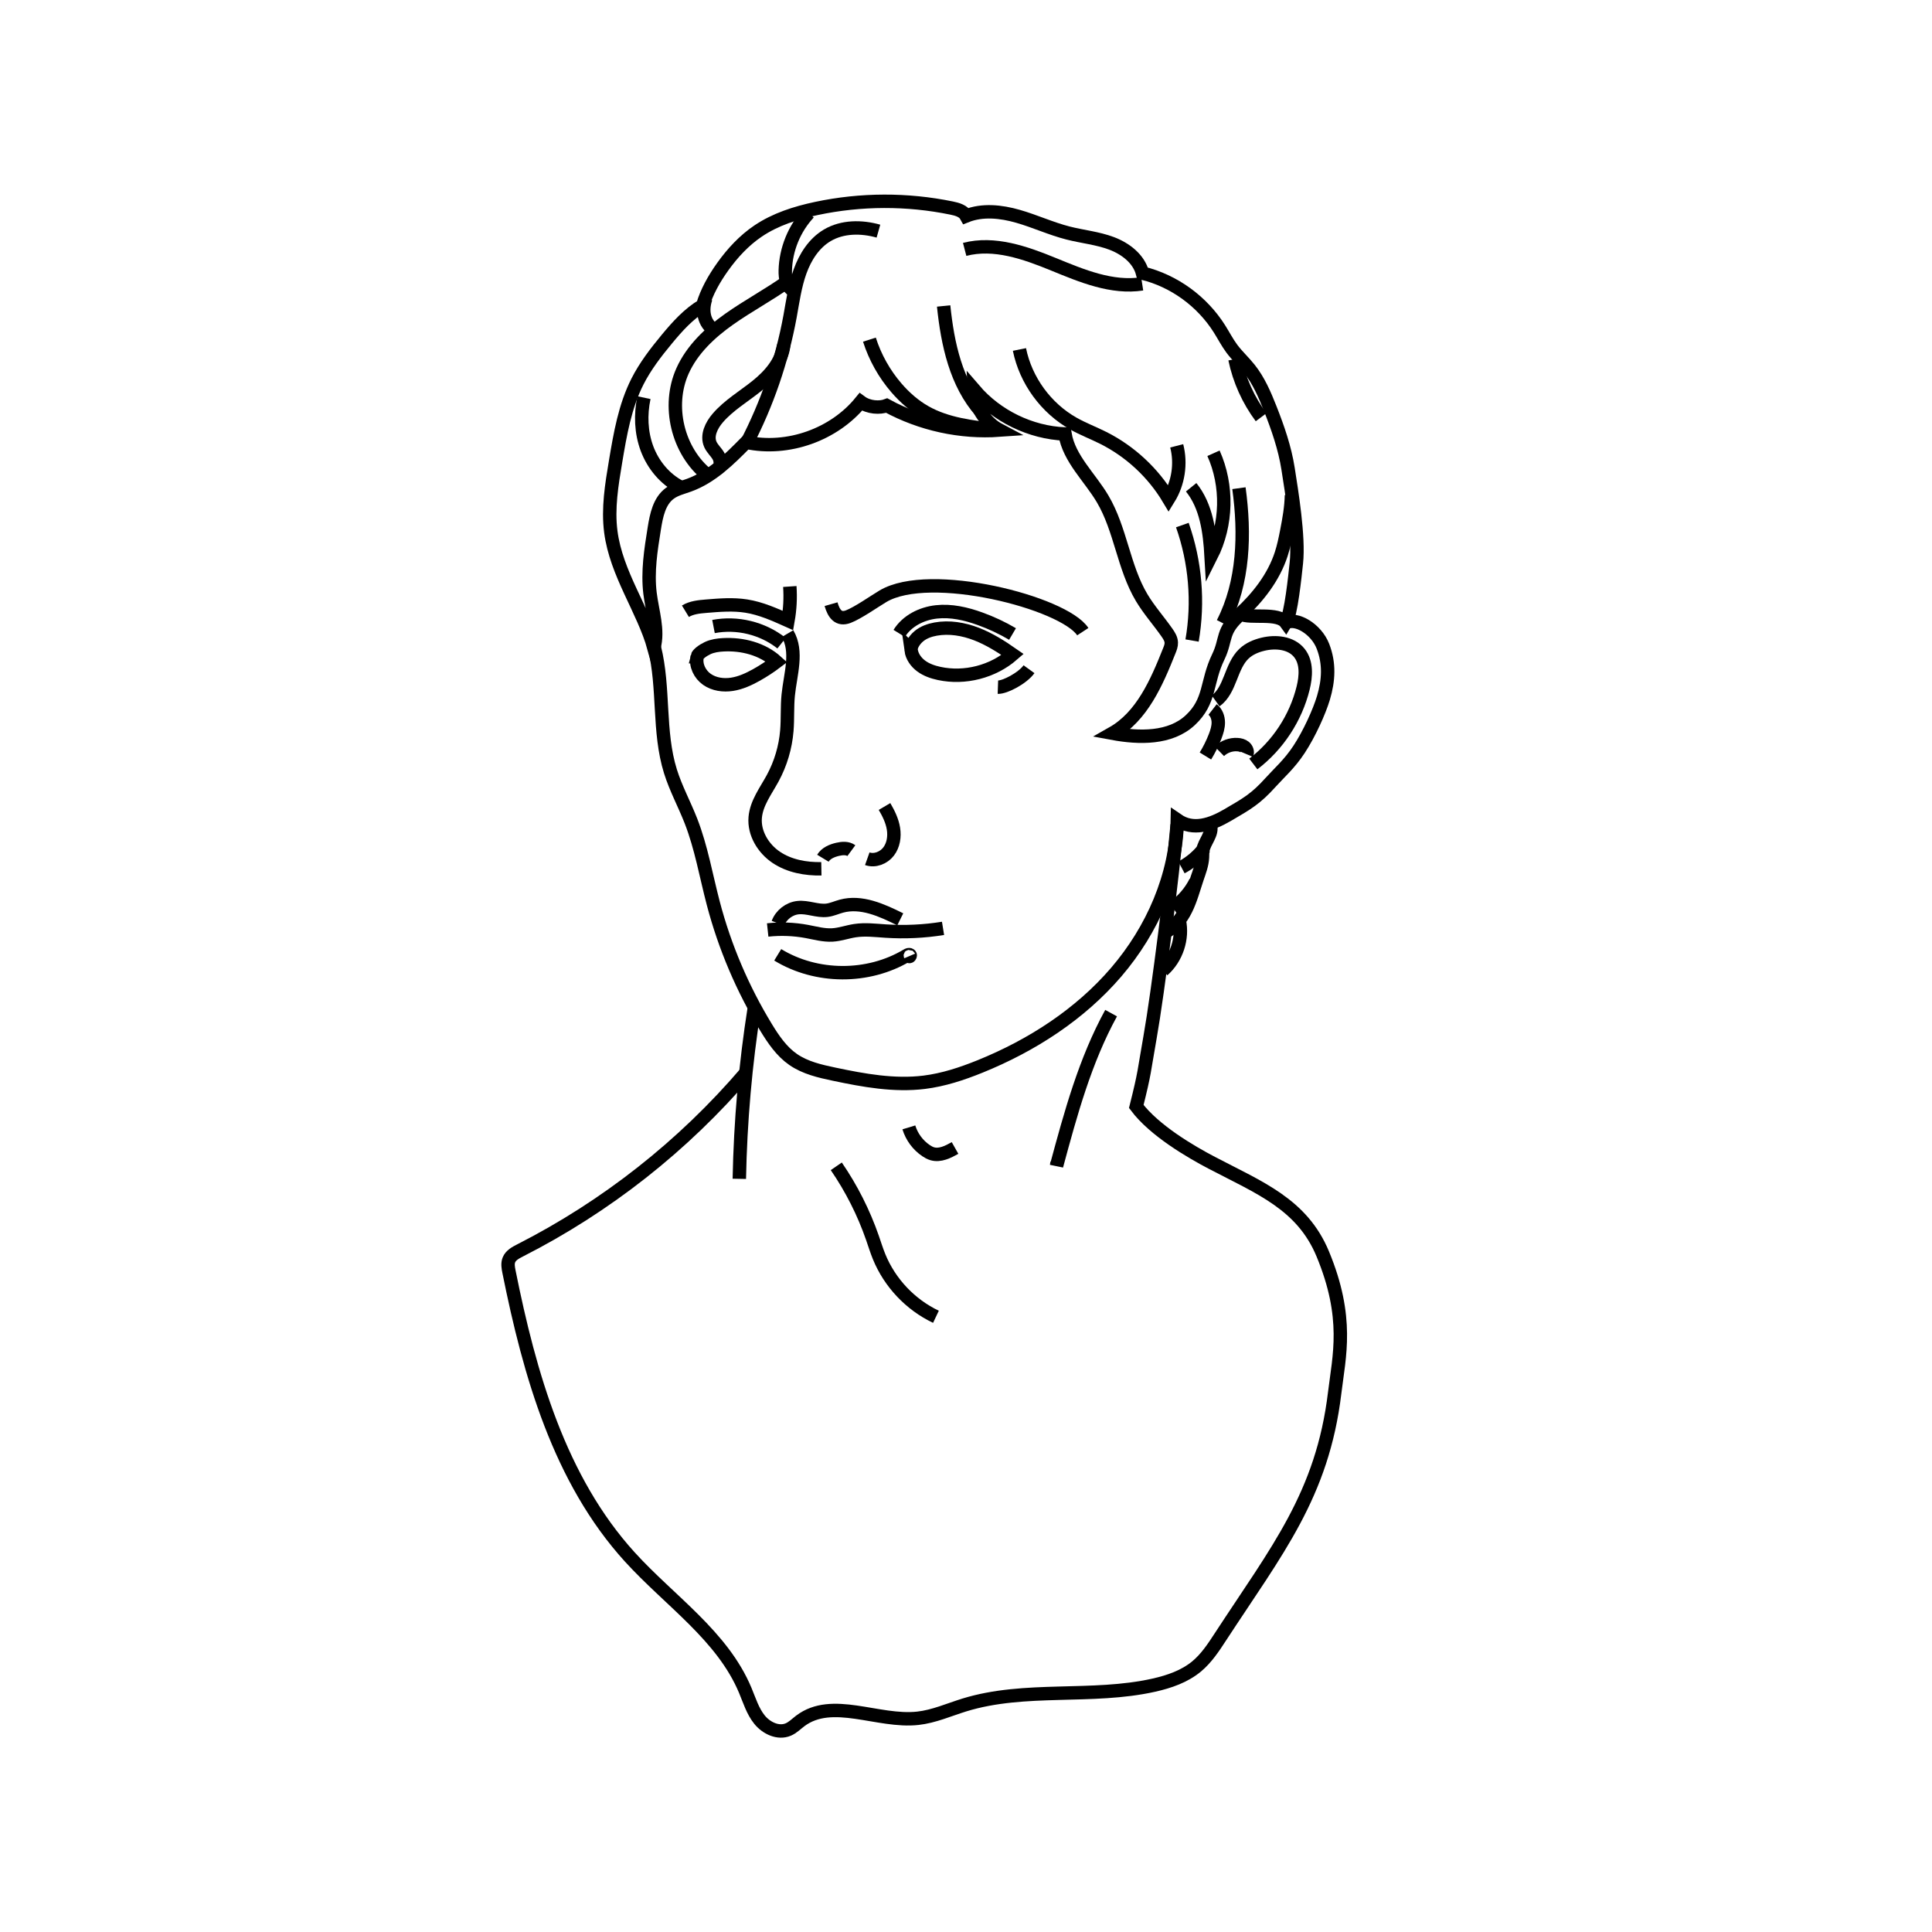 <?xml version="1.0" encoding="UTF-8"?><svg id="Layer_4" xmlns="http://www.w3.org/2000/svg" viewBox="0 0 864 864"><defs><style>.cls-1{fill:none;stroke:#000;stroke-miterlimit:10;stroke-width:6px;}</style></defs><path class="cls-1" d="M371.65,270.19c1.27,4.43,3.42,7.22,7.73,5.56,4.3-1.65,11.48-6.71,15.44-9.08,21.01-12.58,80.91,2.83,89.41,15.81"/><path class="cls-1" d="M402.14,283.27c3.49-5.64,10.03-8.9,16.62-9.63,6.59-.73,13.23.8,19.47,3.05,5.06,1.82,9.95,4.11,14.58,6.84"/><path class="cls-1" d="M407.45,290.73c.39,2.88,2.22,5.43,4.56,7.15,2.34,1.72,5.16,2.68,8,3.29,11.46,2.46,24-.77,32.85-8.46-5.09-3.55-10.39-6.91-16.18-9.16-5.79-2.24-12.16-3.33-18.27-2.22-2.71.49-5.4,1.44-7.51,3.21-2.11,1.77-3.68,4.45-3.44,6.2Z"/><path class="cls-1" d="M311.77,293.69c-.82,3.81,1.19,7.9,4.39,10.13,3.2,2.24,7.35,2.8,11.21,2.2,3.86-.6,7.47-2.26,10.87-4.16,3.15-1.76,6.17-3.73,9.04-5.91-6.33-5.75-15.27-8.05-23.82-7.6-2.41.13-4.85.47-7.03,1.5-2.18,1.03-4.42,2.7-4.67,3.84Z"/><path class="cls-1" d="M349.52,287.64c-8.44-6.69-19.86-9.49-30.44-7.45"/><path class="cls-1" d="M306.52,273.35c2.76-1.68,6.12-1.99,9.34-2.26,5.96-.49,11.98-.99,17.89-.05,6.52,1.03,12.63,3.77,18.65,6.47.89-5.02,1.16-10.14.81-15.23"/><path class="cls-1" d="M352.18,283.36c4.76,8.05,1.26,18.16.32,27.47-.53,5.29-.18,10.64-.62,15.95-.61,7.41-2.77,14.69-6.31,21.22-3.08,5.69-7.3,11.13-7.84,17.59-.59,7.02,3.57,13.89,9.42,17.82s13.13,5.25,20.17,5.12"/><path class="cls-1" d="M368,383.8c1.37-2.26,4.03-3.38,6.61-3.98,2.06-.48,4.42-.66,6.12.59"/><path class="cls-1" d="M387.85,384.03c3.38,1.2,7.35-.38,9.53-3.22,2.18-2.84,2.75-6.69,2.18-10.23-.57-3.54-2.18-6.82-4-9.91"/><path class="cls-1" d="M460.18,299.28c-2.91,4.04-10.79,8.14-13.91,8.03"/><path class="cls-1" d="M347.92,412.87c1.38-3.74,5-6.55,8.96-6.97,4.33-.46,8.63,1.7,12.95,1.17,2.22-.27,4.28-1.25,6.44-1.83,8.89-2.42,18.09,1.79,26.33,5.89"/><path class="cls-1" d="M343.31,415.89c5.85-.63,11.78-.4,17.56.68,3.77.7,7.53,1.77,11.36,1.55,3.44-.19,6.73-1.42,10.13-1.93,4.53-.69,9.14-.11,13.72.19,8.56.56,17.18.16,25.65-1.21"/><path class="cls-1" d="M347.8,427c17.29,10.56,40.46,10.66,57.83.23.41-.25.95-.49,1.33-.2s-.26,1.05-.45.61"/><path class="cls-1" d="M543.64,313.44c6.74-4.85,6.65-15.37,12.66-21.09,2.31-2.2,5.36-3.49,8.46-4.24,5.74-1.4,12.63-.72,16.32,3.9,3.41,4.27,2.99,10.41,1.68,15.72-3.3,13.39-11.3,25.57-22.27,33.92"/><path class="cls-1" d="M542.28,317.29c1.71,1.33,2.52,3.58,2.55,5.75.02,2.17-.65,4.28-1.43,6.31-1.18,3.03-2.63,5.96-4.33,8.74"/><path class="cls-1" d="M545.3,335.97c2.11-2.05,5.1-3.16,8.04-2.98,1.19.07,2.41.37,3.31,1.14.9.77,1.4,2.1.94,3.19"/><path class="cls-1" d="M292.44,289.71c2.18-7.92-.74-16.22-1.74-24.37-1.19-9.69.37-19.48,1.92-29.11.93-5.76,2.2-12.12,6.9-15.59,2.54-1.88,5.71-2.6,8.67-3.68,10.08-3.67,17.96-11.53,25.49-19.17,18.68,3.99,39.33-3.4,51.26-18.06,3.49,2.6,8.6,2.8,11.61,1.64,15.32,8.35,33.06,12.22,50.46,10.99-6.58-3.48-11.07-10.61-11.37-18.05,10.08,11.77,25.15,19.11,40.63,19.78,1.9,11.11,11.08,19.29,16.82,28.99,8.08,13.65,9.34,30.52,17.45,44.15,3.3,5.54,7.64,10.38,11.33,15.67.95,1.35,1.88,2.83,1.94,4.48.05,1.27-.43,2.49-.9,3.66-5.64,14.16-12.18,29.37-25.44,36.88,12.03,2.23,25.89,2.48,34.84-5.86,9.19-8.57,7.03-16.95,12.5-28.26,3.91-8.08,1.22-11.47,10.02-19.2,4.28,2.24,16.72-.96,20.22,3.87,2.35-3.75,4.06-20.89,4.69-26.7,1.27-11.67-2.18-32.39-3.71-42.17-1.45-9.29-4.57-18.24-8.02-26.98-2.45-6.21-5.12-12.43-9.28-17.65-2.48-3.12-5.46-5.83-7.84-9.03-2.07-2.79-3.66-5.89-5.51-8.83-7.73-12.28-20.22-21.47-34.44-24.97-1.69-6.45-7.64-10.98-13.88-13.32-6.25-2.34-12.98-2.97-19.44-4.62-7.62-1.95-14.82-5.3-22.38-7.47-7.56-2.17-15.87-3.08-23.17-.16-1.22-2.23-3.98-3.01-6.46-3.52-19.9-4.1-40.65-4.04-60.52.18-9.18,1.95-18.31,4.84-26.08,10.09-6.22,4.2-11.4,9.8-15.77,15.9-3.91,5.45-7.26,11.44-8.99,17.41-6.35,3.77-11.37,9.4-16.08,15.09-4.89,5.91-9.61,12.03-13.08,18.87-5.61,11.06-7.74,23.52-9.79,35.75-1.75,10.41-3.5,21.01-2.14,31.48,2.45,18.81,14.59,34.99,19.28,51.89Z"/><path class="cls-1" d="M292.65,289.59c4.52,18.09,1.62,37.54,7.17,55.34,2.39,7.66,6.27,14.77,9.19,22.25,4.61,11.84,6.74,24.48,9.97,36.77,5.13,19.52,13.12,38.3,23.63,55.54,3.27,5.37,6.91,10.72,12.07,14.3,5.39,3.74,11.98,5.25,18.41,6.6,13.25,2.79,26.82,5.27,40.26,3.6,8.6-1.07,16.9-3.82,24.93-7.07,23.11-9.36,44.67-23.25,60.9-42.18,16.22-18.93,26.84-43.1,27.33-68.03,7.08,4.88,15.09,2.11,22.51-2.22,8.7-5.09,12.52-7.19,19.26-14.68,3.95-4.38,8.36-8.13,12.66-14.67,4.63-7.03,9.07-16.92,10.89-22.99,2.37-7.93,2.78-15.44-.21-23.15-3-7.71-11.92-12.99-16.55-10.52v.1"/><path class="cls-1" d="M337.37,450.51c-4,25.36-6.25,51-6.74,76.67"/><path class="cls-1" d="M333.72,479.53c-28.06,32.85-62.66,60.1-101.17,79.68-1.98,1.01-4.13,2.16-4.96,4.22-.66,1.64-.33,3.5.02,5.24,9.23,45.89,22.59,93.05,54.09,127.67,17.8,19.57,41.37,35.19,51.58,59.6,1.88,4.49,3.31,9.29,6.37,13.09,3.06,3.79,8.38,6.33,12.86,4.42,2.02-.86,3.59-2.49,5.34-3.82,14.33-10.84,34.73.75,52.59-1.2,7.2-.79,13.93-3.82,20.85-5.96,27.22-8.38,56.95-2.63,84.74-8.86,6.84-1.54,13.69-3.89,19.09-8.37,4.4-3.65,7.59-8.52,10.71-13.31,25.15-38.55,45.56-63.38,51.05-109.08,1.98-16.45,6.54-33.49-5.35-62.11-9.23-22.22-28.27-29.55-49.58-40.71-9.46-4.95-25.69-14.41-33.8-25.21,3.97-15.86,3.35-15.13,6.18-31.09,3.49-19.63,10.22-73.2,12.1-94.94"/><path class="cls-1" d="M541.3,369.06c1.17,3.8-2.68,7.27-3.36,11.2-.18,1.07-.13,2.16-.19,3.24-.17,3.21-1.36,6.27-2.39,9.31-1.57,4.65-2.81,9.45-4.98,13.85-2.17,4.41-5.42,8.49-9.9,10.51"/><path class="cls-1" d="M520.06,433.91c6.13-5.4,9.04-14.2,7.34-22.19"/><path class="cls-1" d="M524.54,405.97c4.31-2.96,7.84-7.02,10.17-11.7"/><path class="cls-1" d="M528.36,387.91c4.03-2.14,7.58-5.16,10.34-8.8"/><path class="cls-1" d="M496.89,453.08c-11.65,21.24-18.07,44.88-24.39,68.27.07-.48.15-.96.22-1.44"/><path class="cls-1" d="M406.45,504.17c1.28,4.21,4.03,7.94,7.68,10.4.86.58,1.78,1.1,2.78,1.39,3.46,1.01,7.05-.81,10.19-2.58"/><path class="cls-1" d="M373.99,521.58c6.79,9.89,12.25,20.69,16.18,32.02.98,2.82,1.86,5.68,2.99,8.44,4.77,11.67,14.01,21.44,25.4,26.83"/><path class="cls-1" d="M287.98,177.83c-1.61,7.55-1.33,15.57,1.37,22.8,2.71,7.22,7.94,13.59,14.79,17.13"/><path class="cls-1" d="M316.43,212.49c-13.4-10.78-18.24-30.95-11.19-46.64,4.29-9.55,12.23-17.01,20.78-23.07,8.55-6.06,17.86-10.97,26.37-17.08"/><path class="cls-1" d="M361.71,95.22c-6.47,6.92-10.29,16.26-10.53,25.73-.08,3.34.56,7.19,3.42,8.9"/><path class="cls-1" d="M333.71,198.57c9.32-17.9,15.96-37.21,19.6-57.06,1.24-6.77,2.15-13.65,4.48-20.12,2.32-6.48,6.25-12.65,12.17-16.15,6.77-4.01,15.31-4.02,22.88-1.87"/><path class="cls-1" d="M320.86,209.56c1.7-1.22,1.46-3.89.4-5.69s-2.73-3.22-3.58-5.13c-1.76-3.95.49-8.54,3.31-11.81,4.91-5.69,11.54-9.57,17.4-14.27,5.86-4.7,11.28-10.85,12.1-18.33"/><path class="cls-1" d="M315.65,133.34c-.87,2.54-1.22,5.3-.63,7.92.58,2.62,2.18,5.07,4.53,6.36"/><path class="cls-1" d="M388.81,151.89c2.53,7.94,6.69,15.35,12.14,21.65,3.68,4.25,7.97,8.02,12.87,10.78,9.54,5.38,20.76,6.7,31.64,7.91"/><path class="cls-1" d="M422,136.83c1.76,16.96,5.51,34.66,16.85,47.4"/><path class="cls-1" d="M455.9,156.29c2.81,13.83,11.88,26.27,24.19,33.18,4.28,2.4,8.89,4.15,13.28,6.35,12.06,6.06,22.34,15.61,29.26,27.2,4.32-6.96,5.65-15.71,3.6-23.64"/><path class="cls-1" d="M431.4,111.53c13.26-3.45,27.12,1.49,39.79,6.68,12.68,5.19,26.06,10.82,39.6,8.73"/><path class="cls-1" d="M552.28,160.58c1.95,9.38,5.97,18.33,11.7,26"/><path class="cls-1" d="M528.75,234.81c5.82,16.47,7.34,34.43,4.35,51.64"/><path class="cls-1" d="M532.69,217.91c6.85,8.47,8.31,19.98,8.93,30.85,7.16-14.17,7.56-31.58,1.06-46.06"/><path class="cls-1" d="M554.06,218.32c2.8,20.39,2.2,42.04-7.2,60.36"/><path class="cls-1" d="M554.61,274.48c8.02-7.4,14.98-16.3,18.36-26.68,1.08-3.32,1.79-6.76,2.46-10.19,1.04-5.34,2.01-10.72,2.11-16.16"/></svg>
